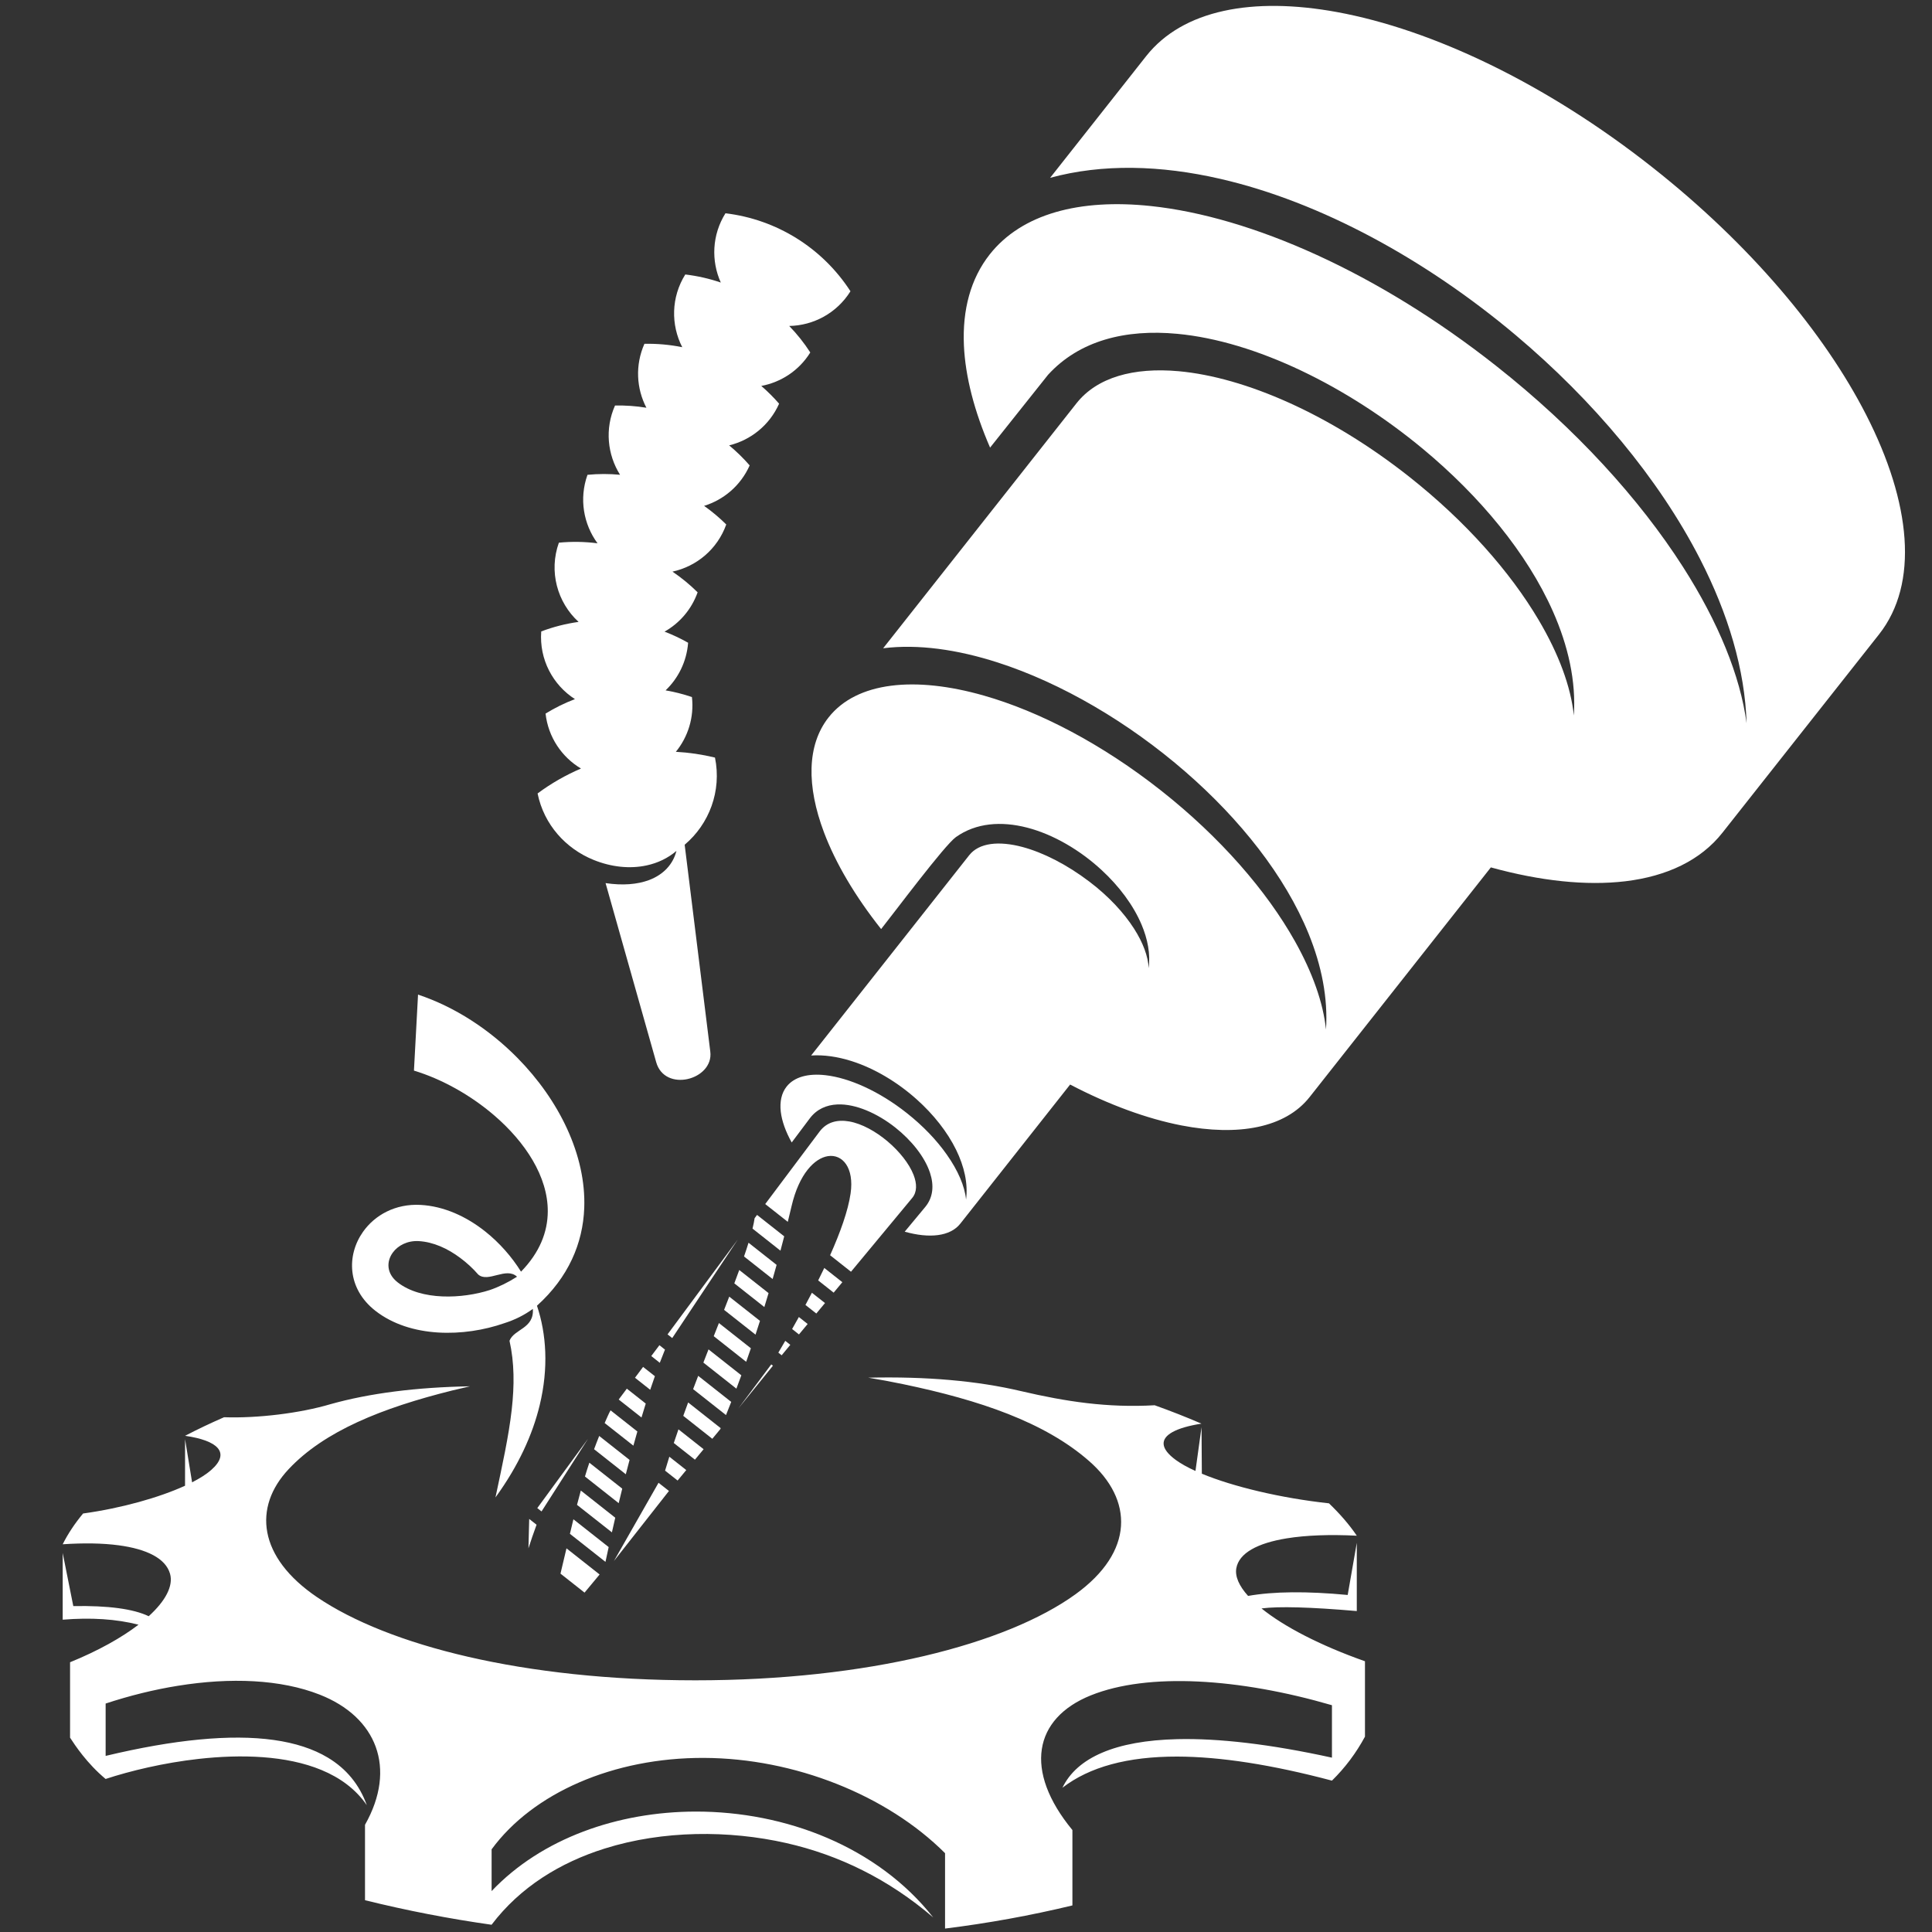 <?xml version="1.0" encoding="utf-8"?>
<!-- Generator: Adobe Illustrator 26.1.0, SVG Export Plug-In . SVG Version: 6.00 Build 0)  -->
<svg version="1.1" id="Layer_1" xmlns="http://www.w3.org/2000/svg" xmlns:xlink="http://www.w3.org/1999/xlink" x="0px" y="0px"
	 viewBox="0 0 566.93 566.93" style="enable-background:new 0 0 566.93 566.93;" xml:space="preserve">
<rect x="0" y="0" width="566.93" height="566.93" fill="#333333" stroke="none"/>
<style type="text/css">
	.st0{fill-rule:evenodd;clip-rule:evenodd;fill:#FFFFFF;}
</style>
<path class="st0" d="M240.5,332.05l-15.95,21.27l6.62,5.22c0.38-1.52,0.75-3.07,1.11-4.61c2.2-9.46,6.75-14.05,10.66-14.67
	c4.26-0.66,7.76,3.37,6.66,10.95c-0.73,5.07-3.04,11.48-6.01,18.13l6.13,4.84l17.96-21.65c1.45-1.75,1.42-4.17,0.39-6.8
	c-1.28-3.28-4.15-6.87-7.6-9.79c-3.46-2.92-7.53-5.2-11.26-5.86C245.78,328.48,242.62,329.21,240.5,332.05L240.5,332.05z
	 M314.02,318.25l-32.23,40.83c-2.96,3.75-9.07,4.39-16.31,2.35l6.02-7.25c2.37-2.85,2.6-6.4,1.4-10.04
	c-1.54-4.67-5.43-9.51-10.16-13.26c-5.29-4.18-11.67-7.02-17.02-6.79c-3.21,0.14-6.07,1.39-8.11,4.11l-5.29,7.05
	c-1.79-3.21-2.89-6.3-3.21-9.05c-0.32-2.9,0.2-5.44,1.72-7.36c2.27-2.86,6.37-3.91,11.42-3.33c6.95,0.79,15.7,4.67,23.82,11.09
	c4.83,3.81,8.83,8.03,11.76,12.21c3.29,4.66,5.27,9.27,5.65,13.19c0.62-4.73-0.54-9.75-2.92-14.61c-2.59-5.28-6.66-10.4-11.51-14.74
	c-5.67-5.09-12.45-9.16-19.25-11.31c-3.98-1.25-7.98-1.86-11.78-1.61l25.03-31.71l21.36-27.07c2.88-3.64,8.68-4.26,15.62-2.41
	c6.05,1.62,13,5.13,19.62,10.16c5.67,4.3,10.15,9.14,13.15,13.84c2.61,4.09,4.11,8.1,4.27,11.56c0.54-4.16-0.29-8.55-2.12-12.85
	c-2.41-5.66-6.56-11.2-11.66-15.91c-6.35-5.87-14.17-10.48-21.9-12.48c-7.53-1.94-14.97-1.43-20.89,2.78
	c-3.35,2.39-18.17,22.26-21.94,26.99c-7.65-9.65-13.36-19.34-16.77-28.38c-5.11-13.55-5.06-25.61,1.35-33.73
	c8.26-10.47,25.36-12.18,45.59-6.4c16.28,4.65,34.61,14.17,51.99,27.88c17.42,13.75,30.96,29.41,39.26,44.19
	c5.16,9.2,8.31,18.06,9.12,25.92c0.61-9.22-1.28-18.72-5.1-28.11c-6.91-16.98-20.12-33.59-36.12-47.5
	c-16.65-14.48-36.34-26.06-55.12-32.1c-11.9-3.83-23.44-5.45-33.61-4.17l32.07-40.63l5.11-6.47l19.54-24.77
	c6.03-7.65,16.78-10.62,30-9.43c19.48,1.77,44.37,12.6,67.58,30.91c16.6,13.1,29.68,27.93,38.06,42.1
	c5.88,9.94,9.45,19.55,10.32,28.01c0.67-10.02-1.63-20.37-6.14-30.54c-7.62-17.19-21.54-33.89-38.12-47.66
	c-22.19-18.42-49.13-31.64-72.09-33.79c-15.26-1.44-28.77,1.99-37.94,12.02l-17.01,21.37c-4.63-10.67-7.27-20.84-7.68-30.01
	c-0.46-10.41,1.95-19.54,7.57-26.68c9.43-11.94,26.4-16.41,47.26-14.2c29.44,3.11,66.64,19.5,101.38,46.93
	c23.29,18.38,42.01,38.99,54.8,58.97c10.36,16.2,16.82,32,18.66,45.89c-0.47-15.75-5.42-32.15-13.66-48.22
	c-12.13-23.65-31.41-46.58-54.05-65.65c-26.33-22.16-57.22-39.12-86.74-45.9c-17.53-4.03-34.59-4.47-49.92-0.3l28.19-35.72
	C347.07,2.9,367.52-1.01,392.38,3.55c27.85,5.12,61.25,20.88,92.62,45.65c28.59,22.56,50.31,48.49,62.6,72.51
	c13.23,25.87,15.55,49.54,3.77,64.46l-45.94,58.19c-6.39,8.1-16.28,12.77-28.48,14.24c-11.43,1.36-24.9-0.05-39.47-4.07
	l-53.18,67.39c-7.15,9.07-20.94,11.56-37.65,8.32C336.57,328.27,325.42,324.21,314.02,318.25L314.02,318.25z M222.15,356.51
	l7.97,6.28c-0.37,1.41-0.73,2.81-1.1,4.21l-8.2-6.48c0.28-1.12,0.48-2.14,0.62-3.06L222.15,356.51L222.15,356.51z M241.88,372.07
	l5.3,4.18l-2.55,3.07l-4.54-3.59C240.69,374.51,241.29,373.3,241.88,372.07L241.88,372.07z M219.65,364.67l8.24,6.5
	c-0.39,1.39-0.78,2.77-1.17,4.15l-8.39-6.62C218.82,367.29,219.26,365.94,219.65,364.67L219.65,364.67z M238.25,379.35
	c-0.63,1.2-1.27,2.4-1.9,3.58l3.19,2.51l2.55-3.07L238.25,379.35L238.25,379.35z M216.93,372.67l8.6,6.78
	c-0.4,1.37-0.82,2.73-1.24,4.09l-8.81-6.95C215.98,375.24,216.47,373.94,216.93,372.67L216.93,372.67z M234.42,386.47
	c-0.67,1.21-1.33,2.38-1.98,3.52l2.01,1.59l2.55-3.07L234.42,386.47L234.42,386.47z M213.99,380.49l-1.51,3.88l9.22,7.27
	c0.44-1.34,0.87-2.68,1.31-4.04L213.99,380.49L213.99,380.49z M230.43,393.46l-2.03,3.46l0.97,0.78l2.54-3.07L230.43,393.46
	L230.43,393.46z M210.96,388.24l9.38,7.4c-0.45,1.33-0.92,2.65-1.38,3.97l-9.52-7.52L210.96,388.24L210.96,388.24z M226.32,400.37
	l-9.65,12.92l10.14-12.53L226.32,400.37L226.32,400.37z M207.91,395.97l-1.51,3.87l9.69,7.65c0.49-1.3,0.98-2.6,1.45-3.92
	L207.91,395.97L207.91,395.97z M204.88,403.73l9.69,7.65c-0.5,1.29-1.01,2.58-1.53,3.86l-9.65-7.61L204.88,403.73L204.88,403.73z
	 M201.93,411.54c-0.48,1.31-0.96,2.63-1.43,3.93l8.52,6.73l2.54-3.06l-0.22,0.28l0.14-0.34L201.93,411.54L201.93,411.54z
	 M199.09,419.43l7.38,5.83l-2.55,3.07l-6.2-4.89C198.16,422.11,198.62,420.78,199.09,419.43L199.09,419.43z M196.41,427.46
	c-0.43,1.38-0.85,2.75-1.25,4.09l3.68,2.9l2.54-3.07L196.41,427.46L196.41,427.46z M193.24,435.11l-13.09,22.96l16.15-20.56
	L193.24,435.11L193.24,435.11z M216.51,363.72l-20.62,27.84c0.29,0.23,1.37,1.09,1.37,1.09
	C197.77,391.84,216.51,363.72,216.51,363.72L216.51,363.72z M193.5,394.74l-2.39,3.18l2.5,1.98c0.5-1.33,1.01-2.62,1.52-3.87
	L193.5,394.74L193.5,394.74z M188.71,401.11l-2.38,3.18l4.47,3.53c0.45-1.34,0.91-2.68,1.37-3.99L188.71,401.11L188.71,401.11z
	 M183.94,407.49l5.55,4.38c-0.42,1.34-0.84,2.7-1.25,4.08l-6.69-5.27L183.94,407.49L183.94,407.49z M179.17,413.86
	c-0.32,0.42-1.45,3.07-1.74,3.72l8.43,6.64c0.39-1.39,0.78-2.77,1.17-4.16L179.17,413.86L179.17,413.86z M175.83,421.37l8.91,7.03
	c-0.37,1.4-0.74,2.81-1.1,4.21l-9.31-7.35C174.81,423.98,175.3,422.68,175.83,421.37L175.83,421.37z M172.94,429.22l9.65,7.61
	l-1.04,4.26l-9.9-7.82C172.05,431.93,172.48,430.58,172.94,429.22L172.94,429.22z M170.44,437.39l10.1,7.97
	c-0.34,1.46-0.67,2.9-0.98,4.3l-10.24-8.07C169.69,440.18,170.06,438.79,170.44,437.39L170.44,437.39z M168.26,445.82
	c-0.34,1.4-0.68,2.81-1.02,4.27l10.43,8.23l0.94-4.34L168.26,445.82L168.26,445.82z M166.23,454.35l9.72,7.67l-4.42,5.32l-7.06-5.57
	C165.08,459.2,165.67,456.75,166.23,454.35L166.23,454.35z M172.54,422.22l-14.88,20.32l1.25,0.98L172.54,422.22L172.54,422.22z
	 M155.29,445.72l-0.22,8.63c0.68-2.16,1.48-4.48,2.38-6.93L155.29,445.72z"/>
<path class="st0" d="M338.83,412.36c4.71,1.68,9.28,3.48,13.73,5.4c-3.68,0.57-6.6,1.41-8.5,2.47c-3.59,1.99-3.69,4.8,1.03,8.23
	c1.47,1.06,3.4,2.14,5.71,3.18l1.78-12.86c0,0,0.03,4.55,0.09,13.67c9.15,3.78,23.05,7.14,37.31,8.69c3.2,3.07,5.98,6.28,8.16,9.5
	c-7.89-0.4-14.92-0.14-20.59,0.78c-8.51,1.39-13.99,4.29-14.77,8.8c-0.4,2.39,0.82,5.16,3.46,8.09c7.43-1.32,17.18-1.42,29.23-0.28
	c0,0,0.89-5.1,2.67-15.31c0,0,0,6.67,0,20.03c-13.61-1.17-22.92-1.43-27.96-0.77c6.52,5.27,17.02,10.79,30.36,15.5
	c0,0,0,7.37,0,22.12c-2.58,4.79-5.8,9.09-9.69,12.91c-17.63-4.68-32.76-7.03-45.4-7.06c-14.53-0.02-25.76,3.02-33.69,9.15
	c4.26-8.86,15.6-13.83,33.7-14.26c12.12-0.29,27.28,1.45,45.39,5.43v-15.39c-27.2-7.92-53.97-9.65-70.76-2.89
	c-16.78,6.76-19.75,22.13-5.4,39.52c0,0,0,7.37,0,22.12c-12.32,2.97-24.79,5.23-37.37,6.79c0,0,0-7.37,0-22.12
	c-17.08-17.07-44.21-27.86-70.75-27.96c-26.55-0.1-50.17,10.28-62.31,26.83v12.25c14.73-15.51,37.08-23.29,59.86-23.33
	c26.4-0.04,53.37,10.3,69.73,31.07c-13.05-11.19-27.64-18.33-43.16-21.84c-16.75-3.79-36.11-3.77-53.25,1.62
	c-13.06,4.1-24.83,11.32-33.19,22.36c-12.51-1.77-24.88-4.17-37.14-7.2c0-14.74,0-22.13,0-22.13c9.43-16.67,3.37-31.64-13.28-38.19
	c-11.47-4.51-26.19-5.1-41.65-2.6c-6.99,1.12-14.13,2.89-21.18,5.21v15.36c10.1-2.41,19.23-4.01,27.38-4.79
	c16.66-1.61,29.27,0.16,37.83,5.3c5.45,3.27,9.26,7.92,11.43,13.95c-3.27-4.74-7.89-8.08-13.32-10.33
	c-10.3-4.27-23.53-4.64-36.01-3.25c-10.31,1.15-20.1,3.52-27.32,5.89c-5.49-4.58-8.97-9.88-10.43-12.12c0-14.75,0-22.13,0-22.13
	c8.28-3.37,15.09-7.2,20.09-11.02c-6.53-1.67-13.94-2.15-22.25-1.47c0-12.96,0-19.48,0-19.57c2.08,10.39,3.11,15.58,3.11,15.58
	c10.23-0.18,17.61,0.81,22.13,2.97c4.97-4.52,7.26-8.92,6.26-12.45c-1.28-4.53-6.86-7.26-15.07-8.36
	c-4.71-0.63-10.29-0.71-16.43-0.3c1.52-3.06,3.55-6.1,5.98-9.03c11.33-1.57,22.32-4.68,29.92-8.15c0.01-9.11,0.01-13.66,0.01-13.66
	l2.06,12.66c2.32-1.19,4.23-2.4,5.6-3.61c5.84-5.14,1.84-8.69-7.66-10.04c3.66-1.91,7.48-3.72,11.44-5.45
	c9.89,0.34,22.36-1.19,31.26-3.84c11.43-3.2,25.07-4.95,40.91-5.24c-1.78,0.4-3.53,0.81-5.26,1.24
	c-20.54,5.12-37.46,11.89-47.96,23.08c-10.51,11.18-8.96,25.85,8.37,37.58c20.9,14.15,60.41,24.37,110.97,24.38
	c50.56,0.01,91.32-10.62,111.55-25.25c17.28-12.5,17.01-27.73,3.98-39.11c-13.01-11.39-32.07-17.86-54.48-22.53
	c-3.33-0.7-6.77-1.34-10.3-1.92c17.08-0.39,32.02,0.92,44.8,3.94C312.81,411.3,324.98,413.15,338.83,412.36z"/>
<path class="st0" d="M148.01,388.27c-11.8,4.13-27.61,4.4-37.9-3.66c-8.27-6.5-8.42-16.3-3.59-23.14c3.46-4.9,9.48-8.3,16.88-7.9
	c6.89,0.37,13.46,3.41,18.97,7.78c4.22,3.35,7.84,7.49,10.52,11.81c5.48-5.62,7.82-11.65,7.85-17.65
	c0.06-10.23-6.58-20.37-15.78-28.26c-6.95-5.96-15.37-10.63-23.49-13.09l1.2-22.3c10.79,3.59,20.93,10.22,29.15,18.55
	c12.25,12.42,20.21,28.61,19.62,44.08c-0.39,10.3-4.6,20.31-13.87,28.66c2.77,8.26,3.44,18.26,0.8,29.18
	c-2.07,8.59-6.2,17.75-12.98,27.08c1.98-9.33,3.87-17.81,4.77-25.75c0.8-7.1,0.8-13.77-0.65-20.22c1.32-3.48,7.27-3.52,6.85-9.36
	C153.87,385.9,151.08,387.3,148.01,388.27L148.01,388.27z M140.33,374c-1.52-1.77-3.4-3.49-5.27-4.87
	c-3.68-2.76-7.92-4.71-12.24-4.94c-3.26-0.17-6.02,1.28-7.54,3.35c-1.91,2.59-1.91,6.15,1.39,8.74c6.93,5.45,19.09,4.84,27.06,2.27
	c2.68-0.92,5.34-2.22,7.99-3.91C148.51,371.65,143.25,376.52,140.33,374z"/>
<path class="st0" d="M200.91,247.88l7.52,60.71c0.53,4.16-2.87,7.22-6.72,8.06c-3.74,0.81-7.9-0.5-9.16-4.98l-14.85-52.53
	c5.03,0.75,9.32,0.38,12.7-0.87c4.27-1.6,7.09-4.62,8.1-8.58c-2.5,2.13-5.48,3.55-8.72,4.25c-4.89,1.07-10.38,0.52-15.65-1.63
	c-8.08-3.29-14.51-10.29-16.38-19.48c3.98-2.96,8.26-5.39,12.73-7.31c-5.59-3.34-9.61-9.16-10.39-16.13
	c2.75-1.69,5.65-3.11,8.62-4.24c-6.48-4.16-10.51-11.65-9.89-19.86c3.57-1.36,7.26-2.28,10.96-2.8c-6.24-5.7-8.8-14.79-5.78-23.25
	c3.81-0.36,7.62-0.3,11.34,0.19c-4.11-5.59-5.46-13.06-2.95-20.1c3.21-0.31,6.4-0.31,9.56-0.01c-3.71-5.89-4.52-13.48-1.48-20.32
	c3.11-0.07,6.19,0.15,9.21,0.65c-2.93-5.63-3.35-12.5-0.58-18.76c3.77-0.08,7.48,0.26,11.1,0.99c-3.36-6.55-3.29-14.65,0.89-21.34
	c3.59,0.43,7.07,1.22,10.42,2.37c-2.86-6.36-2.6-13.97,1.37-20.33c15.03,1.8,28.46,10.18,36.68,22.89
	c-4.03,6.45-10.9,10.06-17.98,10.18c2.3,2.36,4.37,4.96,6.19,7.78c-3.33,5.36-8.63,8.74-14.38,9.82c1.85,1.6,3.6,3.33,5.23,5.21
	c-2.84,6.37-8.37,10.69-14.66,12.23c2.15,1.78,4.16,3.74,6.02,5.88c-2.64,5.93-7.62,10.09-13.37,11.87c2.29,1.62,4.47,3.45,6.5,5.46
	c-2.61,7.29-8.72,12.3-15.78,13.84c2.62,1.78,5.1,3.8,7.38,6.07c-1.82,5.09-5.35,9.08-9.71,11.54c2.37,0.9,4.68,1.99,6.92,3.26
	c-0.43,5.54-2.9,10.42-6.61,13.97c2.61,0.45,5.19,1.1,7.73,1.96c0.68,6.01-1.18,11.73-4.72,16.07c3.84,0.21,7.68,0.77,11.48,1.69
	C211.82,232.15,208.09,241.82,200.91,247.88z"/>
</svg>

